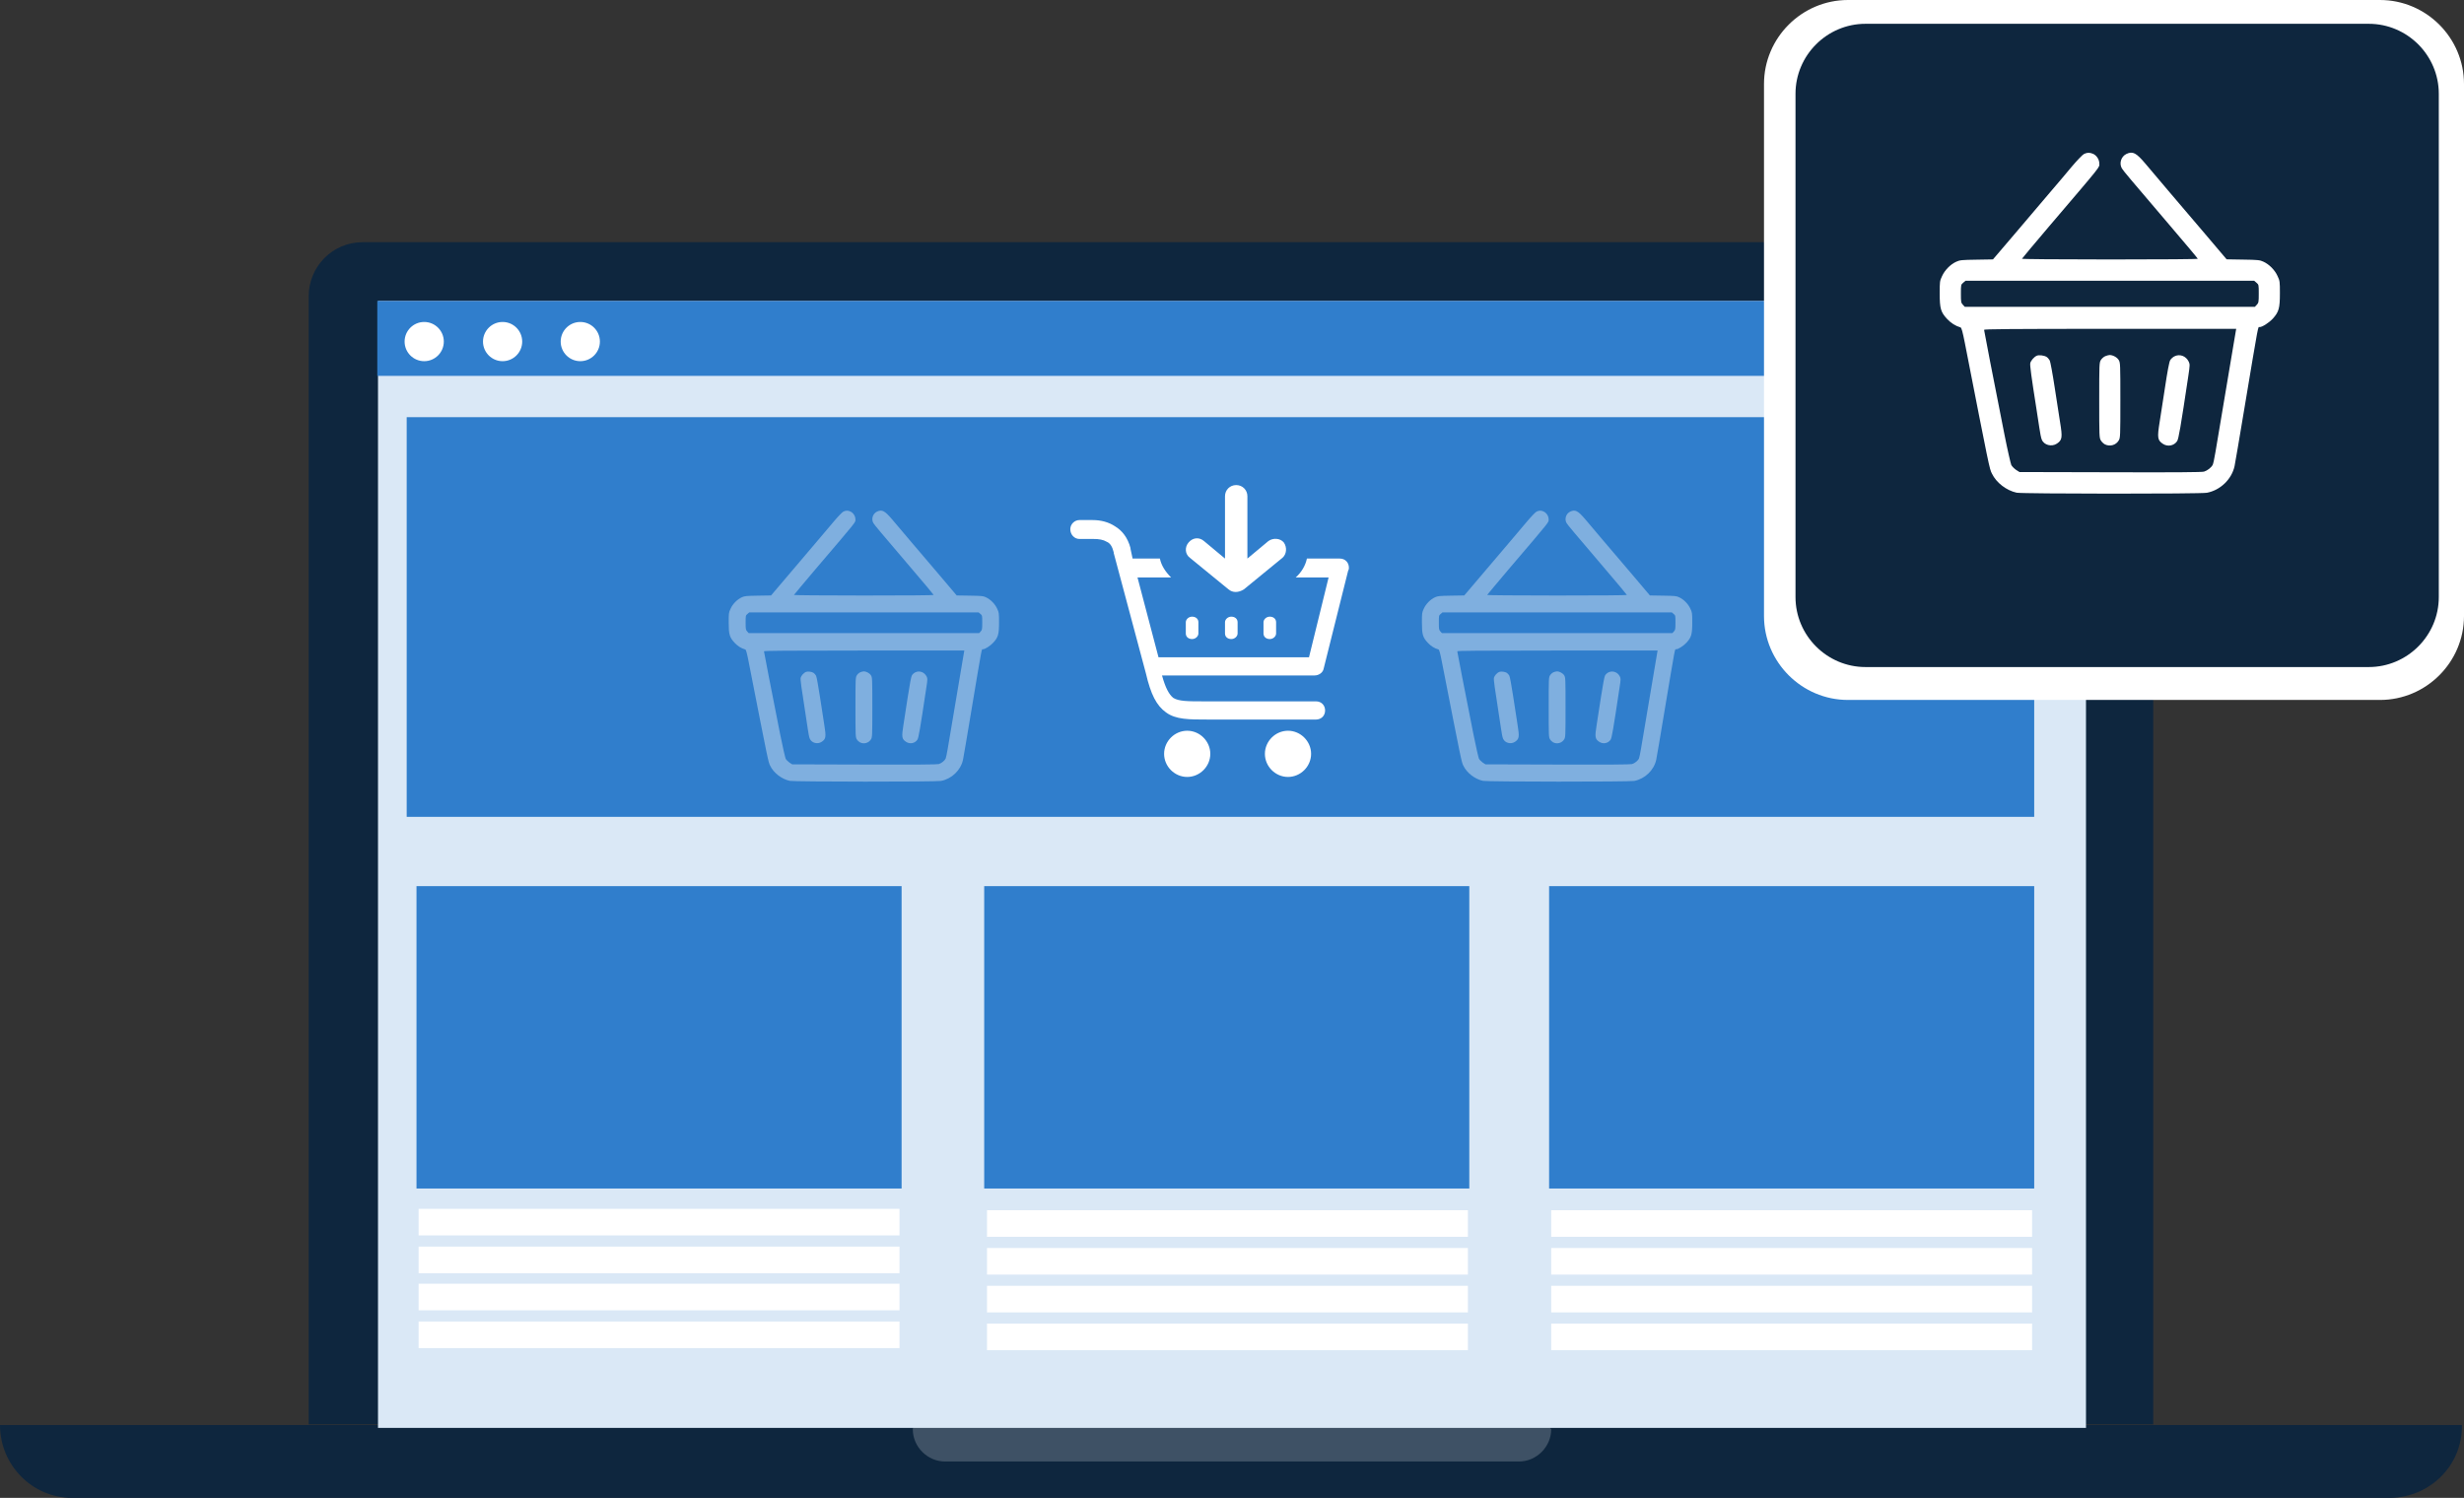 <svg width="352" height="214" viewBox="0 0 352 214" fill="none" xmlns="http://www.w3.org/2000/svg">
<rect x="0" y="0" width="352" height="214" fill="#333333" stroke="none"/>
<g clip-path="url(#clip0_376_405)">
<path d="M299.9 34.6H51.8C47.5 34.6 44.1 38.1 44.1 42.3V203.5H307.6V42.3C307.6 38.1 304.2 34.7 299.9 34.6Z" fill="#0E263E"/>
<path d="M296.601 43.8H55.301V203.6H296.601V43.8Z" fill="white"/>
<path d="M351.7 203.6H0C0 209.3 4.6 214 10.3 214H341.5C347.2 213.9 351.8 209.3 351.7 203.6Z" fill="#0E263E"/>
<path opacity="0.2" d="M220.9 203.6H131C130.7 203.6 130.4 203.9 130.4 204.2C130.4 206.7 132.5 208.8 135 208.8H217C219.5 208.8 221.6 206.7 221.6 204.2C221.4 203.9 221.1 203.6 220.9 203.6Z" fill="white"/>
<path d="M298 43H54V204H298V43Z" fill="#DAE8F6"/>
<path d="M298 43H53.9V53.7H298V43Z" fill="#307ECC"/>
<path d="M82.9 51.6C84.446 51.6 85.7 50.346 85.7 48.8C85.7 47.254 84.446 46 82.9 46C81.353 46 80.1 47.254 80.1 48.8C80.1 50.346 81.353 51.6 82.9 51.6Z" fill="white"/>
<path d="M71.8 51.6C73.346 51.6 74.6 50.346 74.6 48.8C74.6 47.254 73.346 46 71.8 46C70.254 46 69 47.254 69 48.8C69 50.346 70.254 51.6 71.8 51.6Z" fill="white"/>
<path d="M60.601 51.6C62.147 51.6 63.401 50.346 63.401 48.8C63.401 47.254 62.147 46 60.601 46C59.054 46 57.801 47.254 57.801 48.8C57.801 50.346 59.054 51.6 60.601 51.6Z" fill="white"/>
<path d="M125 88H119V94H125V88Z" fill="#DAE8F6"/>
<path d="M154 76H128V80H154V76Z" fill="#DAE8F6"/>
<path d="M153 120H71V126H153V120Z" fill="#DAE8F6"/>
<path d="M129 134H71V140H129V134Z" fill="#DAE8F6"/>
<path d="M153 148H71V169H153V148Z" fill="#DAE8F6"/>
<path d="M153 177H71V187H153V177Z" fill="#DAE8F6"/>
<path d="M154 89H128V93H154V89Z" fill="#DAE8F6"/>
<path d="M154 101H128V105H154V101Z" fill="#DAE8F6"/>
<path d="M290.6 59.6H58.1V116.7H290.6V59.6Z" fill="#307ECC"/>
<path d="M264 0H340C346.6 0 352 5.4 352 12V88C352 94.6 346.6 100 340 100H264C257.4 100 252 94.6 252 88V12C252 5.4 257.4 0 264 0Z" fill="white"/>
<path d="M266.5 3.4H338.4C343.9 3.4 348.4 7.9 348.4 13.4V85.3C348.4 90.8 343.9 95.3 338.4 95.3H266.5C261 95.3 256.5 90.8 256.5 85.3V13.4C256.5 7.9 261 3.4 266.5 3.4Z" fill="#0E263E"/>
<path d="M128.8 126.6H59.5V169.8H128.8V126.6Z" fill="#307ECC"/>
<path d="M290.601 126.6H221.301V169.8H290.601V126.6Z" fill="#307ECC"/>
<path d="M209.9 126.6H140.6V169.8H209.9V126.6Z" fill="#307ECC"/>
<path d="M128.501 172.7H59.801V176.5H128.501V172.7Z" fill="white"/>
<path d="M128.501 178.1H59.801V181.9H128.501V178.1Z" fill="white"/>
<path d="M128.501 183.4H59.801V187.2H128.501V183.4Z" fill="white"/>
<path d="M128.501 188.8H59.801V192.6H128.501V188.8Z" fill="white"/>
<path d="M209.7 172.9H141V176.7H209.7V172.9Z" fill="white"/>
<path d="M209.7 178.3H141V182.1H209.7V178.3Z" fill="white"/>
<path d="M209.7 183.7H141V187.5H209.7V183.7Z" fill="white"/>
<path d="M209.7 189.1H141V192.9H209.7V189.1Z" fill="white"/>
<path d="M290.3 172.9H221.6V176.7H290.3V172.9Z" fill="white"/>
<path d="M290.3 178.3H221.6V182.1H290.3V178.3Z" fill="white"/>
<path d="M290.3 183.7H221.6V187.5H290.3V183.7Z" fill="white"/>
<path d="M290.3 189.1H221.6V192.9H290.3V189.1Z" fill="white"/>
<path d="M297.71 22C297.51 22.1 296.74 22.9 296 23.77C295.27 24.66 293.83 26.35 292.82 27.53C291.81 28.72 289.57 31.35 287.85 33.38L284.71 37.06L282.37 37.1C280.25 37.13 279.96 37.16 279.47 37.39C278.64 37.76 277.83 38.59 277.44 39.44C277.11 40.14 277.1 40.23 277.1 41.91C277.1 44.08 277.25 44.59 278.15 45.56C278.7 46.15 279.34 46.56 280.08 46.78C280.22 46.83 280.37 47.37 280.69 48.98C284.21 66.98 284.2 66.94 284.56 67.66C285.19 68.97 286.63 70.07 288.09 70.39C288.91 70.56 314.37 70.58 315.27 70.4C317.18 70.04 318.8 68.49 319.22 66.61C319.29 66.28 319.93 62.57 320.63 58.33C322.73 45.77 322.55 46.73 322.8 46.73C323.18 46.73 324.13 46.12 324.69 45.52C325.55 44.56 325.7 44.04 325.7 41.9C325.7 40.22 325.69 40.13 325.36 39.43C324.98 38.58 324.16 37.75 323.33 37.38C322.84 37.15 322.55 37.12 320.44 37.09L318.09 37.05L314.97 33.37C313.24 31.34 310.87 28.54 309.69 27.17C308.51 25.78 307.08 24.09 306.51 23.41C305.17 21.82 304.68 21.57 303.78 21.99C303 22.36 302.7 23.37 303.14 24.08C303.37 24.45 304.2 25.44 310.09 32.34C312.21 34.82 313.96 36.91 313.97 36.97C313.99 37.03 309.13 37.07 301.41 37.07C293.81 37.07 288.82 37.02 288.85 36.97C288.87 36.91 290.62 34.83 292.73 32.34C300.52 23.2 299.9 23.98 299.9 23.33C299.9 22.81 299.53 22.22 299.04 21.99C298.54 21.77 298.19 21.77 297.71 22ZM322.35 40.39C322.68 40.67 322.68 40.69 322.68 41.95C322.68 43.15 322.66 43.26 322.4 43.54L322.12 43.84H301.4H280.69L280.41 43.54C280.15 43.26 280.13 43.16 280.13 41.95C280.13 40.69 280.13 40.67 280.46 40.39L280.79 40.11H301.4H322.02L322.35 40.39ZM319.41 47.25C319.39 47.4 319.22 48.33 319.06 49.32C318.8 50.87 318.37 53.47 316.5 64.55C316.35 65.46 316.17 66.3 316.1 66.41C315.89 66.81 315.33 67.24 314.86 67.38C314.52 67.47 310.89 67.5 301.44 67.47L288.5 67.44L288.01 67.13C287.74 66.94 287.44 66.64 287.33 66.44C287.24 66.24 286.78 64.26 286.34 62.03C284.75 54 283.44 47.26 283.44 47.12C283.44 47.02 287.23 46.98 301.45 46.98H319.46L319.41 47.25Z" fill="white"/>
<path d="M290.97 50.82C290.59 50.98 290.12 51.52 290.04 51.88C289.97 52.18 290.19 53.78 290.91 58.35C291.03 59.12 291.21 60.35 291.33 61.09C291.43 61.82 291.59 62.61 291.68 62.8C291.99 63.59 293.09 63.88 293.84 63.38C294.6 62.87 294.66 62.52 294.29 60.28C294.16 59.48 293.82 57.24 293.52 55.31C293.23 53.39 292.91 51.67 292.82 51.5C292.73 51.33 292.53 51.09 292.37 50.99C292.03 50.78 291.3 50.68 290.97 50.82Z" fill="white"/>
<path d="M300.739 50.89C300.529 50.98 300.249 51.23 300.119 51.44C299.899 51.81 299.889 52.01 299.889 57.19C299.889 62.31 299.899 62.56 300.119 62.92C300.239 63.13 300.499 63.37 300.689 63.48C301.399 63.84 302.279 63.61 302.679 62.92C302.899 62.56 302.909 62.3 302.909 57.19C302.909 52.01 302.899 51.82 302.679 51.44C302.439 51.04 301.839 50.72 301.369 50.72C301.229 50.73 300.939 50.8 300.739 50.89Z" fill="white"/>
<path d="M310.61 50.92C310.39 51.04 310.12 51.28 310.02 51.48C309.89 51.7 309.62 53.12 309.29 55.33C308.99 57.25 308.65 59.49 308.52 60.3C308.16 62.54 308.22 62.89 308.97 63.4C309.66 63.87 310.58 63.69 311.02 63.02C311.23 62.69 311.5 61.17 312.62 53.7C312.85 52.16 312.85 52.04 312.67 51.66C312.28 50.85 311.37 50.52 310.61 50.92Z" fill="white"/>
<g opacity="0.38">
<path d="M219.511 73.09C219.351 73.17 218.741 73.8 218.151 74.5C217.571 75.2 216.431 76.55 215.621 77.49C214.811 78.43 213.041 80.53 211.671 82.14L209.181 85.07L207.321 85.1C205.631 85.13 205.401 85.15 205.011 85.33C204.351 85.63 203.701 86.28 203.401 86.96C203.141 87.52 203.131 87.59 203.131 88.92C203.131 90.64 203.251 91.05 203.961 91.82C204.401 92.29 204.901 92.62 205.501 92.79C205.611 92.83 205.731 93.26 205.981 94.54C208.781 108.84 208.771 108.81 209.051 109.39C209.551 110.43 210.701 111.31 211.861 111.56C212.511 111.7 232.741 111.71 233.461 111.57C234.981 111.28 236.271 110.05 236.601 108.56C236.661 108.3 237.161 105.35 237.721 101.98C239.391 92 239.251 92.76 239.441 92.76C239.751 92.76 240.501 92.28 240.941 91.8C241.631 91.04 241.751 90.62 241.751 88.92C241.751 87.59 241.741 87.51 241.481 86.96C241.171 86.28 240.531 85.63 239.871 85.33C239.481 85.14 239.251 85.13 237.571 85.1L235.701 85.07L233.221 82.14C231.851 80.53 229.961 78.31 229.021 77.21C228.081 76.11 226.951 74.76 226.491 74.22C225.421 72.96 225.041 72.76 224.321 73.09C223.701 73.39 223.461 74.18 223.811 74.75C224.001 75.05 224.651 75.83 229.331 81.32C231.021 83.29 232.401 84.95 232.411 85C232.431 85.05 228.571 85.08 222.431 85.08C216.391 85.08 212.431 85.04 212.451 85C212.471 84.95 213.861 83.3 215.531 81.32C221.721 74.06 221.231 74.68 221.231 74.16C221.231 73.74 220.931 73.28 220.541 73.09C220.171 72.91 219.891 72.91 219.511 73.09ZM239.091 87.71C239.351 87.93 239.351 87.95 239.351 88.95C239.351 89.9 239.331 89.99 239.131 90.21L238.911 90.45H222.451H205.991L205.771 90.21C205.571 89.99 205.551 89.9 205.551 88.95C205.551 87.95 205.551 87.93 205.811 87.71L206.071 87.49H222.451H238.831L239.091 87.71ZM236.761 93.16C236.741 93.28 236.611 94.02 236.481 94.81C236.281 96.04 235.931 98.11 234.441 106.91C234.321 107.63 234.181 108.3 234.131 108.39C233.961 108.7 233.521 109.05 233.151 109.16C232.881 109.23 229.991 109.25 222.491 109.23L212.211 109.2L211.821 108.95C211.611 108.8 211.371 108.56 211.281 108.4C211.211 108.24 210.841 106.67 210.491 104.9C209.231 98.52 208.181 93.17 208.181 93.05C208.181 92.97 211.191 92.94 222.491 92.94H236.801L236.761 93.16Z" fill="white"/>
<path d="M214.161 96C213.851 96.13 213.481 96.56 213.421 96.84C213.361 97.08 213.541 98.35 214.111 101.98C214.201 102.59 214.351 103.57 214.441 104.16C214.521 104.74 214.641 105.36 214.721 105.52C214.971 106.15 215.841 106.38 216.431 105.98C217.031 105.57 217.081 105.29 216.791 103.52C216.691 102.88 216.421 101.1 216.181 99.57C215.951 98.04 215.701 96.68 215.621 96.54C215.551 96.4 215.391 96.22 215.261 96.13C215.001 95.96 214.421 95.89 214.161 96Z" fill="white"/>
<path d="M221.92 96.05C221.75 96.12 221.53 96.32 221.43 96.49C221.25 96.79 221.24 96.94 221.24 101.06C221.24 105.13 221.25 105.33 221.43 105.62C221.52 105.79 221.74 105.98 221.88 106.06C222.44 106.35 223.14 106.16 223.46 105.62C223.64 105.33 223.65 105.13 223.65 101.06C223.65 96.95 223.64 96.79 223.46 96.49C223.27 96.18 222.79 95.92 222.42 95.92C222.31 95.92 222.08 95.98 221.92 96.05Z" fill="white"/>
<path d="M229.761 96.07C229.581 96.16 229.371 96.36 229.291 96.51C229.191 96.69 228.981 97.82 228.711 99.57C228.471 101.1 228.201 102.88 228.101 103.52C227.811 105.3 227.861 105.58 228.461 105.98C229.011 106.35 229.741 106.21 230.091 105.67C230.261 105.41 230.471 104.2 231.361 98.26C231.551 97.04 231.551 96.94 231.401 96.64C231.091 96.02 230.371 95.76 229.761 96.07Z" fill="white"/>
</g>
<g opacity="0.38">
<path d="M120.48 73.09C120.32 73.17 119.71 73.8 119.12 74.5C118.54 75.2 117.4 76.55 116.59 77.49C115.78 78.43 114.01 80.53 112.64 82.14L110.15 85.07L108.29 85.1C106.6 85.13 106.37 85.15 105.98 85.33C105.32 85.63 104.67 86.28 104.37 86.96C104.11 87.52 104.1 87.59 104.1 88.92C104.1 90.64 104.22 91.05 104.93 91.82C105.37 92.29 105.87 92.62 106.47 92.79C106.58 92.83 106.7 93.26 106.95 94.54C109.75 108.84 109.74 108.81 110.02 109.39C110.52 110.43 111.67 111.31 112.83 111.56C113.48 111.7 133.71 111.71 134.43 111.57C135.95 111.28 137.24 110.05 137.57 108.56C137.63 108.3 138.13 105.35 138.69 101.98C140.36 92 140.22 92.76 140.41 92.76C140.72 92.76 141.47 92.28 141.91 91.8C142.6 91.04 142.72 90.62 142.72 88.92C142.72 87.59 142.71 87.51 142.45 86.96C142.14 86.28 141.5 85.63 140.84 85.33C140.45 85.14 140.22 85.13 138.54 85.1L136.67 85.07L134.19 82.14C132.82 80.53 130.93 78.31 129.99 77.21C129.05 76.11 127.92 74.76 127.46 74.22C126.39 72.96 126.01 72.76 125.29 73.09C124.67 73.39 124.43 74.18 124.78 74.75C124.97 75.05 125.62 75.83 130.3 81.32C131.99 83.29 133.37 84.95 133.38 85C133.4 85.05 129.54 85.08 123.4 85.08C117.36 85.08 113.4 85.04 113.42 85C113.44 84.95 114.83 83.3 116.5 81.32C122.69 74.06 122.2 74.68 122.2 74.16C122.2 73.74 121.9 73.28 121.51 73.09C121.14 72.91 120.86 72.91 120.48 73.09ZM140.06 87.71C140.32 87.93 140.32 87.95 140.32 88.95C140.32 89.9 140.3 89.99 140.1 90.21L139.88 90.45H123.42H106.96L106.74 90.21C106.54 89.99 106.52 89.9 106.52 88.95C106.52 87.95 106.52 87.93 106.78 87.71L107.04 87.49H123.42H139.8L140.06 87.71ZM137.72 93.16C137.7 93.28 137.57 94.02 137.44 94.81C137.24 96.04 136.89 98.11 135.4 106.91C135.28 107.63 135.14 108.3 135.09 108.39C134.92 108.7 134.48 109.05 134.11 109.16C133.84 109.23 130.95 109.25 123.45 109.23L113.17 109.2L112.78 108.95C112.57 108.8 112.33 108.56 112.24 108.4C112.17 108.24 111.8 106.67 111.45 104.9C110.19 98.52 109.14 93.17 109.14 93.05C109.14 92.97 112.15 92.94 123.45 92.94H137.76L137.72 93.16Z" fill="white"/>
<path d="M115.12 96C114.81 96.13 114.44 96.56 114.38 96.84C114.32 97.08 114.5 98.35 115.07 101.98C115.16 102.59 115.31 103.57 115.4 104.16C115.48 104.74 115.6 105.36 115.68 105.52C115.93 106.15 116.8 106.38 117.39 105.98C117.99 105.57 118.04 105.29 117.75 103.52C117.65 102.88 117.38 101.1 117.14 99.57C116.91 98.04 116.66 96.68 116.58 96.54C116.51 96.4 116.35 96.22 116.22 96.13C115.97 95.96 115.38 95.89 115.12 96Z" fill="white"/>
<path d="M122.889 96.05C122.719 96.12 122.499 96.32 122.399 96.49C122.219 96.79 122.209 96.94 122.209 101.06C122.209 105.13 122.219 105.33 122.399 105.62C122.489 105.79 122.709 105.98 122.849 106.06C123.409 106.35 124.109 106.16 124.429 105.62C124.609 105.33 124.619 105.13 124.619 101.06C124.619 96.95 124.609 96.79 124.429 96.49C124.239 96.18 123.759 95.92 123.389 95.92C123.269 95.92 123.039 95.98 122.889 96.05Z" fill="white"/>
<path d="M130.73 96.07C130.55 96.16 130.34 96.36 130.26 96.51C130.16 96.69 129.95 97.82 129.68 99.57C129.44 101.1 129.17 102.88 129.07 103.52C128.78 105.3 128.83 105.58 129.43 105.98C129.98 106.35 130.71 106.21 131.06 105.67C131.23 105.41 131.44 104.2 132.33 98.26C132.52 97.04 132.52 96.94 132.37 96.64C132.05 96.02 131.33 95.76 130.73 96.07Z" fill="white"/>
</g>
<path d="M154.2 77C153.5 77 152.9 76.4 152.9 75.6C152.9 74.9 153.5 74.3 154.2 74.3H156H156.1C157.3 74.3 158.4 74.6 159.3 75.2C160.3 75.8 161.1 76.8 161.5 78.3V78.4L161.8 79.8H165.7C165.9 80.8 166.5 81.7 167.3 82.5H162.5L165.5 93.9H187L189.8 82.5H185.1C185.9 81.8 186.5 80.8 186.7 79.8H191.1H191.4C192.2 79.8 192.7 80.4 192.7 81.1C192.7 81.2 192.7 81.4 192.6 81.5L189.1 95.5C189 96.1 188.4 96.5 187.8 96.5H166C166.5 98.3 167 99.2 167.6 99.7C168.4 100.2 169.7 100.2 172 100.2H188C188.8 100.2 189.3 100.8 189.3 101.5C189.3 102.3 188.7 102.8 188 102.8H172.6C169.8 102.8 168 102.8 166.6 101.8C165.2 100.8 164.4 99.2 163.7 96.2L159.1 79C159.1 79 159.1 79 159.1 78.9C158.9 78.1 158.6 77.6 158.1 77.4C157.6 77.1 157 77 156.2 77H156.1H154.2ZM175.5 84.2L170 79.7C169.3 79.2 169.2 78.2 169.8 77.5C170.4 76.8 171.3 76.7 172 77.3L175 79.8V70.9C175 70 175.7 69.3 176.6 69.3C177.5 69.3 178.2 70 178.2 70.9V79.8L181.2 77.3C181.9 76.8 182.9 76.9 183.4 77.5C183.9 78.2 183.8 79.2 183.2 79.7L177.7 84.2C176.9 84.7 176.1 84.7 175.5 84.2ZM180.5 88.9C180.5 88.5 180.9 88.1 181.4 88.1C181.9 88.1 182.3 88.4 182.3 88.9V90.5C182.3 90.9 181.9 91.3 181.4 91.3C180.9 91.3 180.5 91 180.5 90.5V88.9ZM175 88.9C175 88.5 175.4 88.1 175.9 88.1C176.4 88.1 176.8 88.4 176.8 88.9V90.5C176.8 90.9 176.4 91.3 175.9 91.3C175.4 91.3 175 91 175 90.5V88.9ZM169.4 88.9C169.4 88.5 169.8 88.1 170.3 88.1C170.8 88.1 171.2 88.4 171.2 88.9V90.5C171.2 90.9 170.8 91.3 170.3 91.3C169.8 91.3 169.4 91 169.4 90.5V88.9ZM184 104.4C185.8 104.4 187.3 105.9 187.3 107.7C187.3 109.5 185.8 111 184 111C182.2 111 180.7 109.5 180.7 107.7C180.7 105.9 182.2 104.4 184 104.4ZM169.6 104.4C171.4 104.4 172.9 105.9 172.9 107.7C172.9 109.5 171.4 111 169.6 111C167.8 111 166.3 109.5 166.3 107.7C166.3 105.9 167.8 104.4 169.6 104.4Z" fill="white"/>
</g>
<defs>
<clipPath id="clip0_376_405">
<rect width="352" height="214" fill="white"/>
</clipPath>
</defs>
</svg>
